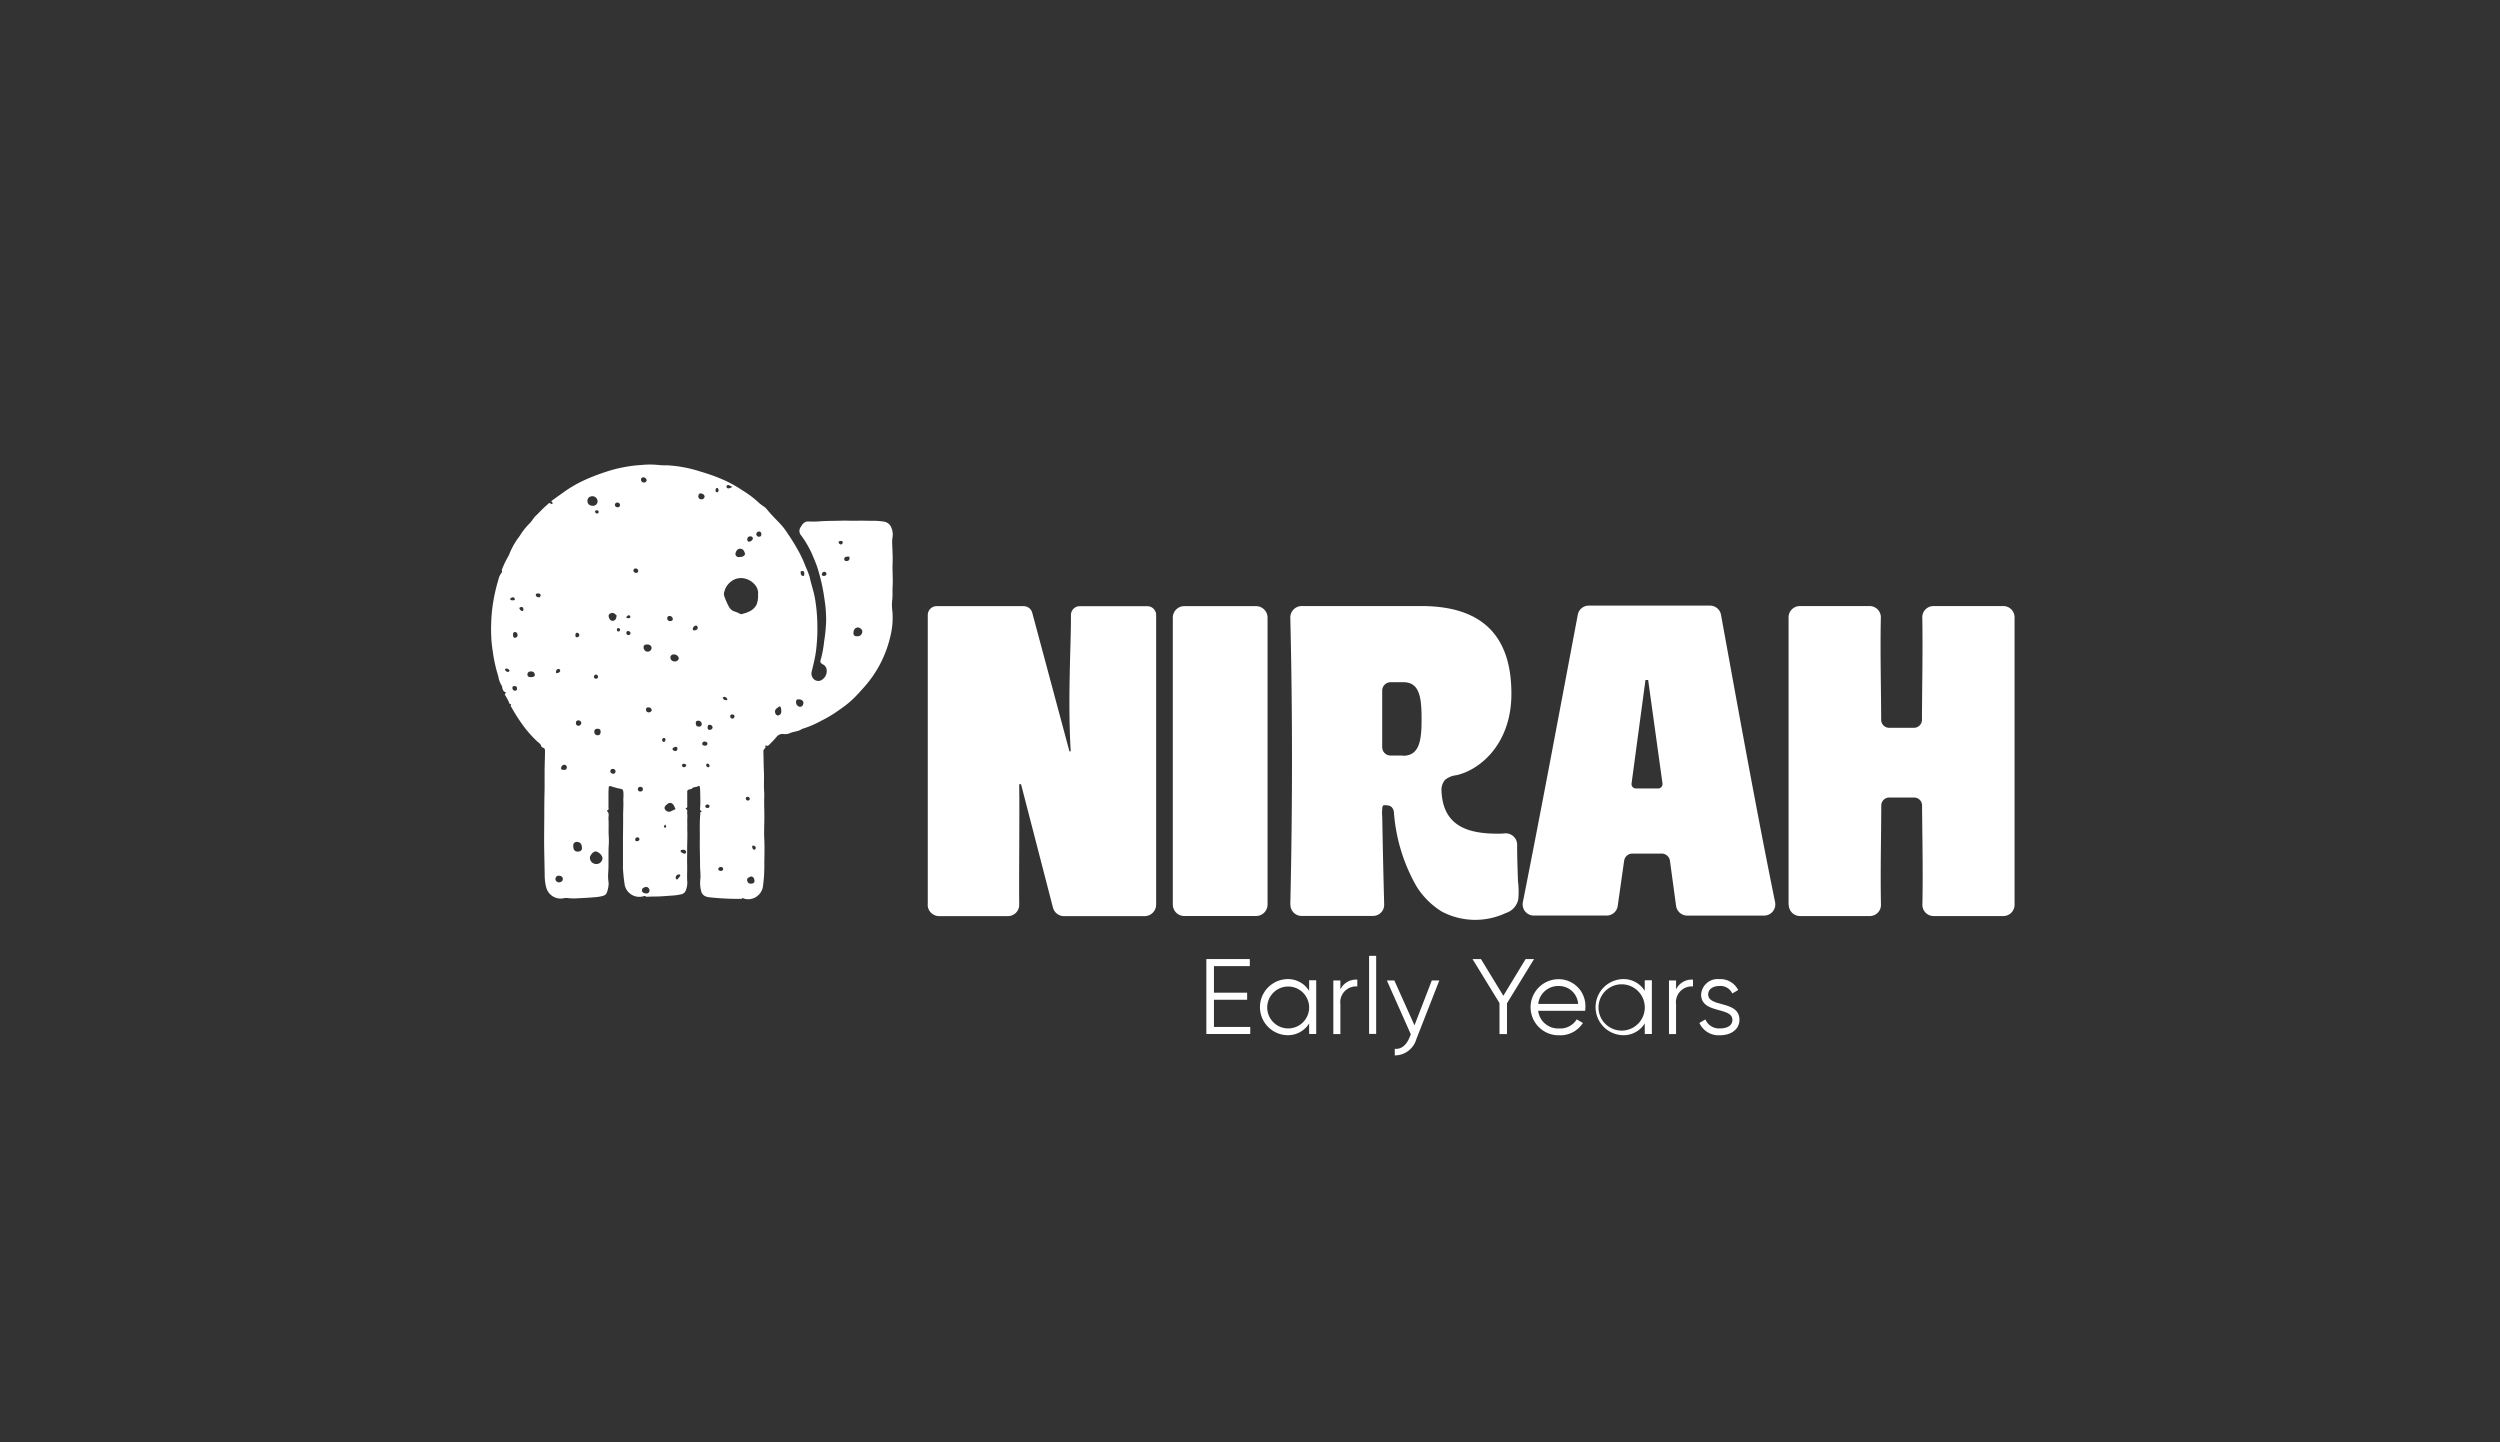 <svg xmlns="http://www.w3.org/2000/svg" xmlns:xlink="http://www.w3.org/1999/xlink" width="260" height="150" viewBox="0 0 260 150"><rect x="0" y="0" width="260" height="150" fill="#333333" stroke="none"/><defs><clipPath id="clip-path"><rect id="Rectangle_219" data-name="Rectangle 219" width="260" height="150" transform="translate(1244 4761)" fill="#fff"></rect></clipPath><clipPath id="clip-path-2"><rect id="Rectangle_289" data-name="Rectangle 289" width="158.445" height="61.45" fill="#fff"></rect></clipPath></defs><g id="Mask_Group_23" data-name="Mask Group 23" transform="translate(-1244 -4761)" clip-path="url(#clip-path)"><g id="Group_328" data-name="Group 328" transform="translate(1295.072 4809.313)"><g id="Group_327" data-name="Group 327" transform="translate(0 0)" clip-path="url(#clip-path-2)"><path id="Path_892" data-name="Path 892" d="M41.446,44.484V14.363a.922.922,0,0,1,.919-.924h9.053a.93.93,0,0,1,.891.679L56.178,28.54h.134c-.329-5.467.045-11.124.022-14.175a.922.922,0,0,1,.919-.924h7.018a.924.924,0,0,1,.925.919V44.484A1.2,1.2,0,0,1,64,45.675H55.61a1.181,1.181,0,0,1-1.147-.891L51.145,31.956h-.19c.045,3.318-.033,8.729,0,12.539a1.174,1.174,0,0,1-1.167,1.18H42.626a1.193,1.193,0,0,1-1.191-1.191Z" transform="translate(3.971 1.288)" fill="#fff"></path><path id="Path_893" data-name="Path 893" d="M64.7,44.473V14.63a1.192,1.192,0,0,1,1.19-1.191h7.471a1.193,1.193,0,0,1,1.191,1.191V44.473a1.193,1.193,0,0,1-1.191,1.191H65.891a1.192,1.192,0,0,1-1.19-1.191" transform="translate(6.201 1.288)" fill="#fff"></path><path id="Path_894" data-name="Path 894" d="M75.851,44.474q.35-15.249,0-29.831a1.192,1.192,0,0,1,1.168-1.214H89.458c6.258,0,9.387,2.995,9.387,9.12,0,5.29-3.34,7.961-5.735,8.474a2.162,2.162,0,0,0-1.18.5,1.6,1.6,0,0,0-.356,1.113c.145,3.726,2.806,4.466,5.846,4.466a5.661,5.661,0,0,0,.746-.033,1.192,1.192,0,0,1,1.274,1.106q0,.043,0,.085c0,1.258.045,2.52.089,3.775a8.751,8.751,0,0,1,.033,1.871,1.877,1.877,0,0,1-1.3,1.448A7.451,7.451,0,0,1,91.6,45.2a8.2,8.2,0,0,1-2.583-2.55,18.093,18.093,0,0,1-2.383-7.683.937.937,0,0,0-.219-.6.594.594,0,0,0-.356-.19,1.417,1.417,0,0,0-.39-.033.21.21,0,0,0-.233.134,5.109,5.109,0,0,0-.022,1.135c.033,2.093.11,5.713.2,9.064a1.163,1.163,0,0,1-1.143,1.18H77.02a1.165,1.165,0,0,1-1.158-1.171v-.02ZM87.565,29c1.659,0,1.937-1.47,1.937-3.685v-.19c0-2.261-.233-3.775-1.893-3.775H86.284a.876.876,0,0,0-.877.877V28.1a.876.876,0,0,0,.877.877h1.281Z" transform="translate(7.269 1.287)" fill="#fff"></path><path id="Path_895" data-name="Path 895" d="M97.926,44.222c1.993-10.043,3.852-20.054,5.711-29.887a1.159,1.159,0,0,1,1.147-.947h12.6a1.16,1.16,0,0,1,1.147.958c1.782,9.765,3.576,19.809,5.623,29.876a1.167,1.167,0,0,1-.906,1.379,1.142,1.142,0,0,1-.228.024h-8.005a1.173,1.173,0,0,1-1.157-1.014l-.638-4.688a.865.865,0,0,0-.856-.746h-3.051a.864.864,0,0,0-.857.746l-.668,4.7a1.164,1.164,0,0,1-1.158,1H99.071a1.165,1.165,0,0,1-1.169-1.16,1.1,1.1,0,0,1,.023-.231ZM112,32.406a.457.457,0,0,0,.447-.466c0-.015,0-.031,0-.046l-1.493-10.768h-.279l-1.448,10.768a.456.456,0,0,0,.4.508.34.34,0,0,0,.047,0H112Z" transform="translate(9.382 1.283)" fill="#fff"></path><path id="Path_896" data-name="Path 896" d="M123.138,44.5V14.6a1.17,1.17,0,0,1,1.169-1.169h7.26a1.167,1.167,0,0,1,1.169,1.165v.026c-.078,3.43.022,7.171.033,10.645a.831.831,0,0,0,.835.824h2.572a.831.831,0,0,0,.835-.824c.011-3.474.1-7.216.033-10.645a1.168,1.168,0,0,1,1.143-1.191h7.286a1.17,1.17,0,0,1,1.169,1.169V44.5a1.17,1.17,0,0,1-1.169,1.169h-7.26a1.165,1.165,0,0,1-1.158-1.171v-.02c.078-3.5-.011-6.915-.033-10.311a.825.825,0,0,0-.826-.824h-2.581a.831.831,0,0,0-.835.824c-.011,3.4-.1,6.826-.033,10.311a1.158,1.158,0,0,1-1.125,1.191h-7.293A1.17,1.17,0,0,1,123.16,44.5Z" transform="translate(11.801 1.287)" fill="#fff"></path><path id="Path_897" data-name="Path 897" d="M13.717,41.832V39.162c0-.87.025-1.753.015-2.62,0-.569.052-1.13.018-1.7a5.15,5.15,0,0,0,.008-.812c-.033-.159-.075-.267-.259-.3a7.349,7.349,0,0,1-1.038-.276c-.135-.05-.22,0-.226.15-.01.184-.025.368-.025.548v1.463c0,.117.075.285-.117.343a.063.063,0,0,0-.033.081l.008.011c.266.235.116.536.142.8.041.628-.016,1.263.033,1.891a7.883,7.883,0,0,1-.015,1c-.042.98.025,1.951-.059,2.929a4.948,4.948,0,0,0,.059.854,2.768,2.768,0,0,1-.194,1c-.067.226-.31.318-.527.368a5.112,5.112,0,0,1-.876.117c-.519.042-1.029.076-1.548.092a4.9,4.9,0,0,1-1.1-.016,1.433,1.433,0,0,0-.469.025,1.544,1.544,0,0,1-1.8-1.231L5.7,43.859A5.759,5.759,0,0,1,5.575,42.6c-.016-1.088-.05-2.176-.058-3.264,0-.877.009-1.766.016-2.645,0-.527,0-1.054.009-1.59,0-.451.016-.913.025-1.364V31.8c.009-.658.034-1.306.042-1.958,0-.175,0-.343-.219-.4a.319.319,0,0,1-.184-.175c-.058-.226-.243-.329-.393-.46a11.907,11.907,0,0,1-1.406-1.565,18,18,0,0,1-1.272-1.973c-.042-.076-.117-.159-.083-.235.05-.117.015-.117-.076-.126-.05,0-.076-.067-.083-.11a5.939,5.939,0,0,0-.4-.767c-.042-.076-.126-.168.025-.243.067-.034,0-.092-.034-.11-.235-.092-.276-.3-.33-.5-.008-.034.01-.083,0-.11a2.55,2.55,0,0,1-.4-1.029A15.715,15.715,0,0,1,.171,19.4a13.13,13.13,0,0,1-.149-1.39c-.018-.485-.034-.98-.01-1.465a16.645,16.645,0,0,1,.159-1.925,18.233,18.233,0,0,1,.6-2.678,1.723,1.723,0,0,1,.329-.7c.1-.11-.025-.219.042-.352a9.421,9.421,0,0,1,.711-1.456A7.519,7.519,0,0,1,2.97,7.44,6.97,6.97,0,0,1,3.991,6.133c.243-.226.4-.561.656-.8C5.042,4.961,5.4,4.551,5.82,4.2c.11-.1.226-.3.427-.11.034.034.092.016.134-.025a.075.075,0,0,0-.018-.126c-.174-.117-.041-.184.042-.243.4-.293.822-.586,1.223-.877A13.29,13.29,0,0,1,9.579,1.68,20.5,20.5,0,0,1,11.788.81,14.655,14.655,0,0,1,15.662.043a8.682,8.682,0,0,1,1.809.009,6.323,6.323,0,0,0,.8.025,13.448,13.448,0,0,1,3.45.636c.656.193,1.314.41,1.957.67A13.1,13.1,0,0,1,26.166,2.7,10.53,10.53,0,0,1,27.9,4.02a5.009,5.009,0,0,0,.478.352,1.568,1.568,0,0,1,.3.276c.4.5.853.954,1.3,1.415A6.756,6.756,0,0,1,30.862,7.2a19.005,19.005,0,0,1,1.021,1.644,11.574,11.574,0,0,1,.828,1.766,9.814,9.814,0,0,1,.419,1.063c.144.745.419,1.465.548,2.218a17.278,17.278,0,0,1,.251,2.645c.009.536.016,1.072-.024,1.615-.034.519-.076,1.029-.159,1.548-.1.636-.268,1.256-.411,1.875a.791.791,0,0,0,.335.828.688.688,0,0,0,.822-.076,1.072,1.072,0,0,0,.41-.971.686.686,0,0,0-.377-.561c-.261-.15-.33-.243-.242-.5a10.894,10.894,0,0,0,.351-1.875,16.616,16.616,0,0,0,.209-2.058,12.849,12.849,0,0,0-.149-2.209,19.826,19.826,0,0,0-.768-3.474c-.158-.469-.358-.921-.548-1.373a10.557,10.557,0,0,0-.962-1.7c-.05-.083-.116-.159-.175-.243a.692.692,0,0,1,0-.913,1.356,1.356,0,0,1,.242-.335.7.7,0,0,1,.548-.193A9.434,9.434,0,0,0,34.4,5.888c.419-.016.845-.034,1.263-.034.468,0,.936-.034,1.415-.016.777.016,1.556-.016,2.335.016a7.543,7.543,0,0,1,1.507.092,1,1,0,0,1,.735.686,1.8,1.8,0,0,1,.083,1.013,3.356,3.356,0,0,0-.016.7c.016.636.067,1.281.035,1.917-.035.828.057,1.657,0,2.478-.026.469.024.929-.043,1.4a4.712,4.712,0,0,0,.025,1.139,8.047,8.047,0,0,1-.193,2.5,11.969,11.969,0,0,1-2.671,5.282c-.393.438-.786.888-1.213,1.3a10.633,10.633,0,0,1-1.357,1.088,13.161,13.161,0,0,1-1.949,1.189,10.547,10.547,0,0,1-2.026.862c-.393.293-.9.243-1.322.469a1.329,1.329,0,0,1-.628.05.8.8,0,0,0-.7.318,9.592,9.592,0,0,1-.686.729c-.1.1-.185.251-.378.159-.058-.025-.116.034-.1.067.077.159-.042.219-.125.318a.43.43,0,0,0-.068.318c.018.678.018,1.356.052,2.034S28.351,33.327,28.4,34c.026.343,0,.686,0,1.029,0,.686.034,1.381.016,2.068-.009.636-.033,1.281,0,1.908.034.778.018,1.557,0,2.326a16.171,16.171,0,0,1-.142,2.553,1.577,1.577,0,0,1-.658,1.047,1.511,1.511,0,0,1-1.314.209c-.093-.025-.144-.117-.227.016-.016.025-.117.009-.175.009-.678.016-1.356-.016-2.025-.058-.384-.025-.767-.058-1.145-.1a1.309,1.309,0,0,1-.528-.15.773.773,0,0,1-.358-.519,3.325,3.325,0,0,1-.068-1.315,9.942,9.942,0,0,0-.042-1.113c.009-.986-.042-1.972-.025-2.959.009-.877-.033-1.753.052-2.637,0-.083-.035-.159.091-.193.058-.009.042-.1,0-.117a.162.162,0,0,1-.117-.2c.026-.343.034-.686.026-1.021-.01-.4,0-.812-.043-1.214-.016-.15-.117-.175-.2-.117-.2.134-.494.042-.658.276-.016.025-.066.016-.1.025-.359.083-.359.083-.359.438v1.231c0,.11.052.26-.126.31-.034.009-.05.083-.034.092.268.083.117.318.159.477a2.832,2.832,0,0,1,0,.594c0,.2.009.393.009.594s-.009.393,0,.594c.025.678-.024,1.356-.016,2.043,0,.494-.015.986,0,1.482.016.619-.034,1.231.016,1.863a2.2,2.2,0,0,1-.184.877.642.642,0,0,1-.527.359,5.2,5.2,0,0,1-.812.117c-.569.034-1.139.092-1.7.1-.352,0-.711.016-1.063.025-.134-.159-.284-.025-.426-.016a1.551,1.551,0,0,1-1.806-1.243l0-.021a16.886,16.886,0,0,1-.183-1.85ZM27.761,13.566a1.331,1.331,0,0,0-.384-1.13,1.864,1.864,0,0,0-.72-.494,1.7,1.7,0,0,0-1.59.142,1.916,1.916,0,0,0-.813,1.164.668.668,0,0,0,0,.438,6.933,6.933,0,0,0,.47,1.079,1.068,1.068,0,0,0,.484.477,4.674,4.674,0,0,1,.72.293c.1.067.193,0,.285-.025a2.92,2.92,0,0,0,.594-.209,1.619,1.619,0,0,0,.8-.72,2.479,2.479,0,0,0,.158-1.021ZM10.854,40.241c-.209-.009-.548.352-.578.644a.657.657,0,0,0,.643.657A.621.621,0,0,0,11.579,41c.067-.293-.385-.745-.721-.767Zm.066-18.4a.24.24,0,0,0-.225.219.187.187,0,0,0,.164.208h.019c.093,0,.22-.009.243-.15a.258.258,0,0,0-.2-.285Zm3.331-4.537c-.133.016-.175.117-.184.226a.226.226,0,0,0,.236.209.2.2,0,0,0,.192-.2v-.005c0-.142-.117-.193-.233-.226Zm18.231,7.516c.015-.226-.144-.368-.428-.4-.168-.016-.317,0-.329.226a.481.481,0,0,0,.369.548c.251.009.351-.142.385-.359ZM10.477,3.305a.445.445,0,0,0-.451.427c-.026.385.225.548.569.561a.472.472,0,0,0,.48-.465.6.6,0,0,0,0-.062.546.546,0,0,0-.593-.469ZM13.24,17a.166.166,0,0,0-.155.176.182.182,0,0,0,0,.024c.01.092.052.159.151.159a.158.158,0,0,0,.174-.14.094.094,0,0,0,0-.035c0-.117-.066-.168-.174-.175Zm5.95,18.841c-.092-.184-.126-.285-.175-.377-.175-.276-.41-.377-.686-.15-.159.126-.359.293-.259.511a.478.478,0,0,0,.632.24.507.507,0,0,0,.071-.039c.126-.058.251-.117.419-.193ZM9.455,39.876c-.016-.343-.125-.586-.46-.628a.379.379,0,0,0-.447.295.385.385,0,0,0,0,.133c0,.285.076.561.438.578.285.009.451-.117.477-.377ZM26.414,9.315c-.059-.267-.151-.494-.411-.548-.334-.076-.5.184-.578.438a.33.33,0,0,0,.228.407.364.364,0,0,0,.091.012c.243-.009.548-.009.67-.3Zm11.725,7.625c-.344.05-.439.285-.453.578-.009.267.168.352.393.343a.492.492,0,0,0,.526-.458c0-.012,0-.024,0-.036,0-.251-.235-.385-.468-.438ZM16.7,19.049c-.068-.285-.285-.352-.536-.335-.193.009-.33.126-.3.318a.429.429,0,0,0,.432.428h.027a.4.4,0,0,0,.368-.41Zm2.828,1.1a.506.506,0,0,0-.5-.4.336.336,0,0,0-.377.267.417.417,0,0,0,.373.458.467.467,0,0,0,.055,0,.408.408,0,0,0,.451-.335Zm7.467,22.7c-.176.083-.41.142-.361.4a.366.366,0,0,0,.389.339l.03,0c.226-.016.385-.11.335-.377-.042-.209-.134-.377-.385-.368ZM13.055,15.692c-.11-.083-.236-.276-.453-.26s-.426.159-.367.393c.049.219.175.477.485.419.233-.042.31-.251.334-.548ZM30.04,25.134c-.353.209-.658.385-.438.821a.307.307,0,0,0,.26.142c.419-.117.317-.46.293-.767,0-.034-.034-.058-.11-.193ZM16.1,43.924c-.209.058-.419.134-.409.368.015.251.266.3.45.318a.309.309,0,0,0,.335-.277v-.024a.376.376,0,0,0-.369-.385H16.1m-9.047-.469c.219-.025.41-.117.41-.352s-.2-.335-.41-.343a.328.328,0,0,0-.352.293c-.034.235.134.359.352.41Zm4.038-15.3c.194-.009.285-.117.3-.318s-.042-.343-.261-.359-.419.067-.393.343a.339.339,0,0,0,.341.335H11.1ZM4.543,21.828c-.05-.318-.294-.318-.469-.31a.307.307,0,0,0-.294.323v.02c.034.267.285.26.468.243.16-.009.33-.1.3-.276ZM21.677,27.26a.269.269,0,0,0,.232-.3.346.346,0,0,0-.014-.058.351.351,0,0,0-.385-.26c-.235.016-.235.193-.209.359.034.2.159.276.385.251Zm.535-23.889c-.016-.251-.184-.335-.4-.368-.175-.025-.236.117-.251.251a.292.292,0,0,0,.217.353.254.254,0,0,0,.042.007A.322.322,0,0,0,22.2,3.37ZM9.39,26.882c-.049-.175-.15-.293-.342-.276a.234.234,0,0,0-.222.245.139.139,0,0,0,0,.031.254.254,0,0,0,.318.276c.15-.025.2-.15.251-.276ZM7.615,31.219a.358.358,0,0,0-.329.335c-.034.209.158.184.276.2a.262.262,0,0,0,.313-.2.267.267,0,0,0,0-.093c0-.15-.134-.219-.267-.251ZM16.177,1.605a.358.358,0,0,0-.352-.276.225.225,0,0,0-.23.221.217.217,0,0,0,0,.046.294.294,0,0,0,.31.272l.033,0c.16-.016.219-.117.251-.26ZM27.225,7.732a.227.227,0,0,0-.193-.258.183.183,0,0,0-.043,0,.287.287,0,0,0-.338.228.361.361,0,0,0-.005.048c-.008.117.016.285.209.267a.412.412,0,0,0,.361-.293Zm.887-.5c-.034-.134-.066-.285-.233-.267s-.319.11-.285.329a.26.26,0,0,0,.293.209c.158,0,.226-.117.226-.267Zm-5.6,20.113c.018.142.067.267.235.251.134-.016.285-.11.285-.235a.286.286,0,0,0-.282-.294.2.2,0,0,0-.036,0c-.184,0-.175.159-.192.285Zm-9.558,4.578c-.034-.134-.083-.251-.243-.267s-.276.042-.3.184c-.041.2.111.293.277.318.15.025.225-.1.266-.235ZM37.268,9.582a.9.9,0,0,0-.276,0c-.142.025-.275.092-.266.235.015.209.175.26.358.2.135-.042.236-.117.175-.438ZM2.459,17.412c-.159.05-.184.175-.176.318s.035.3.209.285a.275.275,0,0,0,.266-.281.24.24,0,0,0-.015-.079.287.287,0,0,0-.284-.243m19.032-.485c-.042-.1-.076-.2-.209-.175a.364.364,0,0,0-.3.352c-.015.134.1.15.2.142.175-.025.317-.11.309-.318ZM16.7,25.521c-.034-.209-.184-.26-.352-.267a.214.214,0,0,0-.235.251c.01.193.15.276.335.267a.278.278,0,0,0,.261-.251Zm-1.137,7.993c-.15,0-.276.05-.293.209A.232.232,0,0,0,15.46,34a.161.161,0,0,0,.039,0c.15.016.276-.042.284-.2a.225.225,0,0,0-.171-.271.241.241,0,0,0-.048-.005Zm-12.43-18.7c-.083.034-.226.042-.176.184a.538.538,0,0,0,.209.219c.118.058.194-.025.194-.134.008-.144-.034-.278-.227-.27M18.9,16.086a.329.329,0,0,0-.309-.335.22.22,0,0,0-.263.165.2.2,0,0,0-.005.044.277.277,0,0,0,.23.316.3.3,0,0,0,.062,0c.11,0,.268-.025.285-.193Zm1.079,23.971c-.11.025-.3,0-.259.175.024.092.183.175.3.219.15.058.267-.009.26-.184-.015-.159-.159-.184-.293-.219ZM1.931,21.466a.371.371,0,0,0-.31-.251c-.059,0-.175.05-.168.067a.3.3,0,0,0,.33.277H1.8c.05,0,.092-.067.133-.1Zm.767,1.85c0-.142-.042-.267-.209-.276-.134,0-.286,0-.267.193a.265.265,0,0,0,.219.285c.159.034.243-.05.26-.209ZM23.459,2.886a.182.182,0,0,0,.2-.162V2.719a.389.389,0,0,0-.083-.26c-.083-.067-.183-.009-.209.092C23.333,2.677,23.317,2.811,23.459,2.886ZM22.5,29.059c.01-.15-.1-.219-.233-.243a.235.235,0,0,0-.3.168c-.034.151.076.235.219.251s.26,0,.311-.168Zm-3.348.293c-.067.042-.251.092-.276.193-.042.134.134.226.251.251.15.025.252-.092.26-.251,0-.108-.043-.188-.235-.188Zm8.195,10.722c.052-.034.134-.058.159-.11a.219.219,0,0,0-.1-.293.222.222,0,0,0-.049-.018c-.093-.042-.209-.042-.2.092a.356.356,0,0,0,.2.329Zm7.551-28.7c-.042-.067-.076-.184-.151-.209-.193-.067-.309.076-.351.235-.026.11.076.175.183.184a.286.286,0,0,0,.317-.208ZM13.147,3.949a.25.25,0,0,0-.267.231v.012c-.009.159.134.235.267.251a.232.232,0,0,0,.264-.2.214.214,0,0,0,0-.037.268.268,0,0,0-.267-.251ZM5.038,13.812s.117-.117.117-.209c0-.168-.159-.2-.293-.2-.11,0-.226.05-.209.175.015.142.134.219.377.235ZM19.324,43.18a2.083,2.083,0,0,0,.336-.385c.057-.11-.052-.193-.168-.168A.348.348,0,0,0,19.2,43c0,.05.066.1.116.184Zm.962-11.81c.042-.168-.05-.209-.15-.235s-.225-.034-.259.076c-.042.134.015.276.183.267.083,0,.159-.076.22-.11Zm-4.855,7.583a.207.207,0,0,0-.225-.184.23.23,0,0,0-.214.242l0,.025c.008.117.116.15.209.134.14-.018.233-.1.225-.218Zm8.212,3.08c-.059.159.066.175.149.209a.25.25,0,0,0,.335-.11A.207.207,0,0,0,24,41.87a.2.2,0,0,0-.067-.012.237.237,0,0,0-.29.169v.007Zm-1.164-6.7c-.059.042-.168.083-.194.159-.042.1.05.193.16.219a.2.2,0,0,0,.262-.115.237.237,0,0,0,.013-.078c0-.11-.108-.142-.233-.175Zm4.418-.613a.23.23,0,0,0-.218-.168.166.166,0,0,0-.184.146.134.134,0,0,0,0,.03.21.21,0,0,0,.2.217.193.193,0,0,0,.067-.008.2.2,0,0,0,.15-.219ZM14.494,15.86c-.033-.159-.126-.209-.219-.175s-.192.126-.2.193c0,.11.133.11.218.1s.2-.025.2-.126ZM2.467,13.96a.2.2,0,0,0-.226-.15c-.134.025-.268.083-.235.251.009.042.175.058.276.058S2.492,14.11,2.467,13.96Zm12.839-2.9c-.042-.2-.15-.267-.3-.251a.211.211,0,0,0-.2.224.191.191,0,0,0,.021.078.279.279,0,0,0,.225.159c.135,0,.268-.067.251-.219Zm10.02,15.123c-.018-.15-.135-.193-.277-.193a.17.17,0,0,0-.175.168v.025a.219.219,0,0,0,.26.235c.117-.009.159-.11.185-.235ZM36.573,8.134c.009-.117-.05-.2-.168-.193-.091,0-.251.05-.259.083a.258.258,0,0,0,.219.285c.1.016.175-.067.2-.175ZM24.262,24.154a1.009,1.009,0,0,0-.168.067.329.329,0,0,0,.311.285c.057,0,.168-.042.168-.058-.018-.184-.151-.251-.311-.293ZM11.021,5.1a.172.172,0,0,0,.168-.178V4.9c-.01-.11-.1-.15-.2-.142s-.192.042-.168.168a.208.208,0,0,0,.2.168M22.362,31.243a.259.259,0,0,0,.267.243c.034,0,.092-.092.092-.15,0-.168-.126-.226-.26-.243-.023,0-.065.092-.1.15M25.09,2.324c-.175-.092-.259-.142-.343-.175-.1-.042-.209-.025-.243.083-.057.168.05.243.194.251a1.847,1.847,0,0,0,.392-.15ZM32.2,11.263c.008.142.049.276.192.31.227.067.169-.142.176-.243.016-.142-.042-.267-.209-.26a.145.145,0,0,0-.163.123.129.129,0,0,0,0,.061ZM18.151,28.632c-.024-.15-.092-.209-.2-.193a.18.18,0,0,0-.16.2c.016.15.1.251.243.193.058-.025.084-.15.111-.2ZM8.971,17.5c-.134-.016-.185.058-.193.168s-.042.293.15.293a.231.231,0,0,0,.042-.46ZM7,21.25a.314.314,0,0,0-.251.267c-.008.083-.008.219.16.168.126-.042.26-.092.276-.235a.158.158,0,0,0-.128-.183.17.17,0,0,0-.047,0ZM18.2,37.6c-.026-.058-.059-.117-.083-.175a1.079,1.079,0,0,0-.144.2c-.016.034.042.126.076.134.11.016.184-.025.151-.159" transform="translate(0 0)" fill="#fff"></path><path id="Path_898" data-name="Path 898" d="M72.448,53.99v.735H67.883V46.931H72.4v.735H68.672v2.762h3.452v.735H68.672v2.828h3.776Z" transform="translate(6.506 4.498)" fill="#fff"></path><path id="Path_899" data-name="Path 899" d="M78.82,48.975v5.568h-.735v-1.1a2.581,2.581,0,0,1-2.25,1.225,2.918,2.918,0,0,1,0-5.835,2.581,2.581,0,0,1,2.25,1.225v-1.1h.735Zm-.735,2.783a2.179,2.179,0,1,0,0,.053v-.053" transform="translate(6.993 4.68)" fill="#fff"></path><path id="Path_900" data-name="Path 900" d="M82.428,48.882v.712a1.644,1.644,0,0,0-1.769,1.51,1.748,1.748,0,0,0,.009.339v3.1h-.734V48.971h.734V49.9a1.8,1.8,0,0,1,1.76-1.013" transform="translate(7.66 4.684)" fill="#fff"></path><rect id="Rectangle_288" data-name="Rectangle 288" width="0.735" height="8.118" transform="translate(91.314 51.094)" fill="#fff"></rect><path id="Path_901" data-name="Path 901" d="M90.471,48.963l-2.383,6.08a2.341,2.341,0,0,1-2.25,1.715v-.69c.723.078,1.225-.438,1.525-1.158l.145-.345-2.493-5.6h.779l2.093,4.666,1.8-4.666Z" transform="translate(8.147 4.692)" fill="#fff"></path><path id="Path_902" data-name="Path 902" d="M96.729,51.53v3.2h-.78V51.507l-2.805-4.576h.877l2.328,3.819,2.317-3.819h.877Z" transform="translate(8.926 4.498)" fill="#fff"></path><path id="Path_903" data-name="Path 903" d="M104.347,51.781c0,.11-.011.233-.022.345H99.437a2.094,2.094,0,0,0,2.216,1.838,1.971,1.971,0,0,0,1.793-.947l.645.378a2.786,2.786,0,0,1-2.449,1.281,2.918,2.918,0,1,1-.056-5.835,2.788,2.788,0,0,1,2.766,2.808c0,.044,0,.089,0,.133m-4.91-.367h4.153a1.992,1.992,0,0,0-2-1.863,2.082,2.082,0,0,0-2.149,1.862Z" transform="translate(9.459 4.681)" fill="#fff"></path><path id="Path_904" data-name="Path 904" d="M110.676,48.975v5.568h-.74v-1.1a2.581,2.581,0,0,1-2.25,1.225,2.918,2.918,0,0,1,0-5.835,2.581,2.581,0,0,1,2.25,1.225v-1.1h.735Zm-.735,2.783a2.407,2.407,0,1,0,0,.048v-.048Z" transform="translate(10.046 4.68)" fill="#fff"></path><path id="Path_905" data-name="Path 905" d="M114.284,48.882v.712a1.644,1.644,0,0,0-1.768,1.51,1.664,1.664,0,0,0,.009.339v3.1h-.735V48.971h.735V49.9a1.8,1.8,0,0,1,1.759-1.013" transform="translate(10.713 4.684)" fill="#fff"></path><path id="Path_906" data-name="Path 906" d="M118.84,53.073c0,.947-.824,1.6-2.015,1.6a2.182,2.182,0,0,1-2.149-1.281l.624-.367a1.526,1.526,0,0,0,1.525.936c.658,0,1.281-.233,1.281-.891,0-1.381-3.251-.591-3.251-2.639a1.723,1.723,0,0,1,1.841-1.6l.064.005a2.06,2.06,0,0,1,1.948,1.135l-.613.356a1.361,1.361,0,0,0-1.336-.779c-.579,0-1.169.278-1.169.877,0,1.381,3.251.591,3.251,2.639Z" transform="translate(10.99 4.68)" fill="#fff"></path></g></g></g></svg>